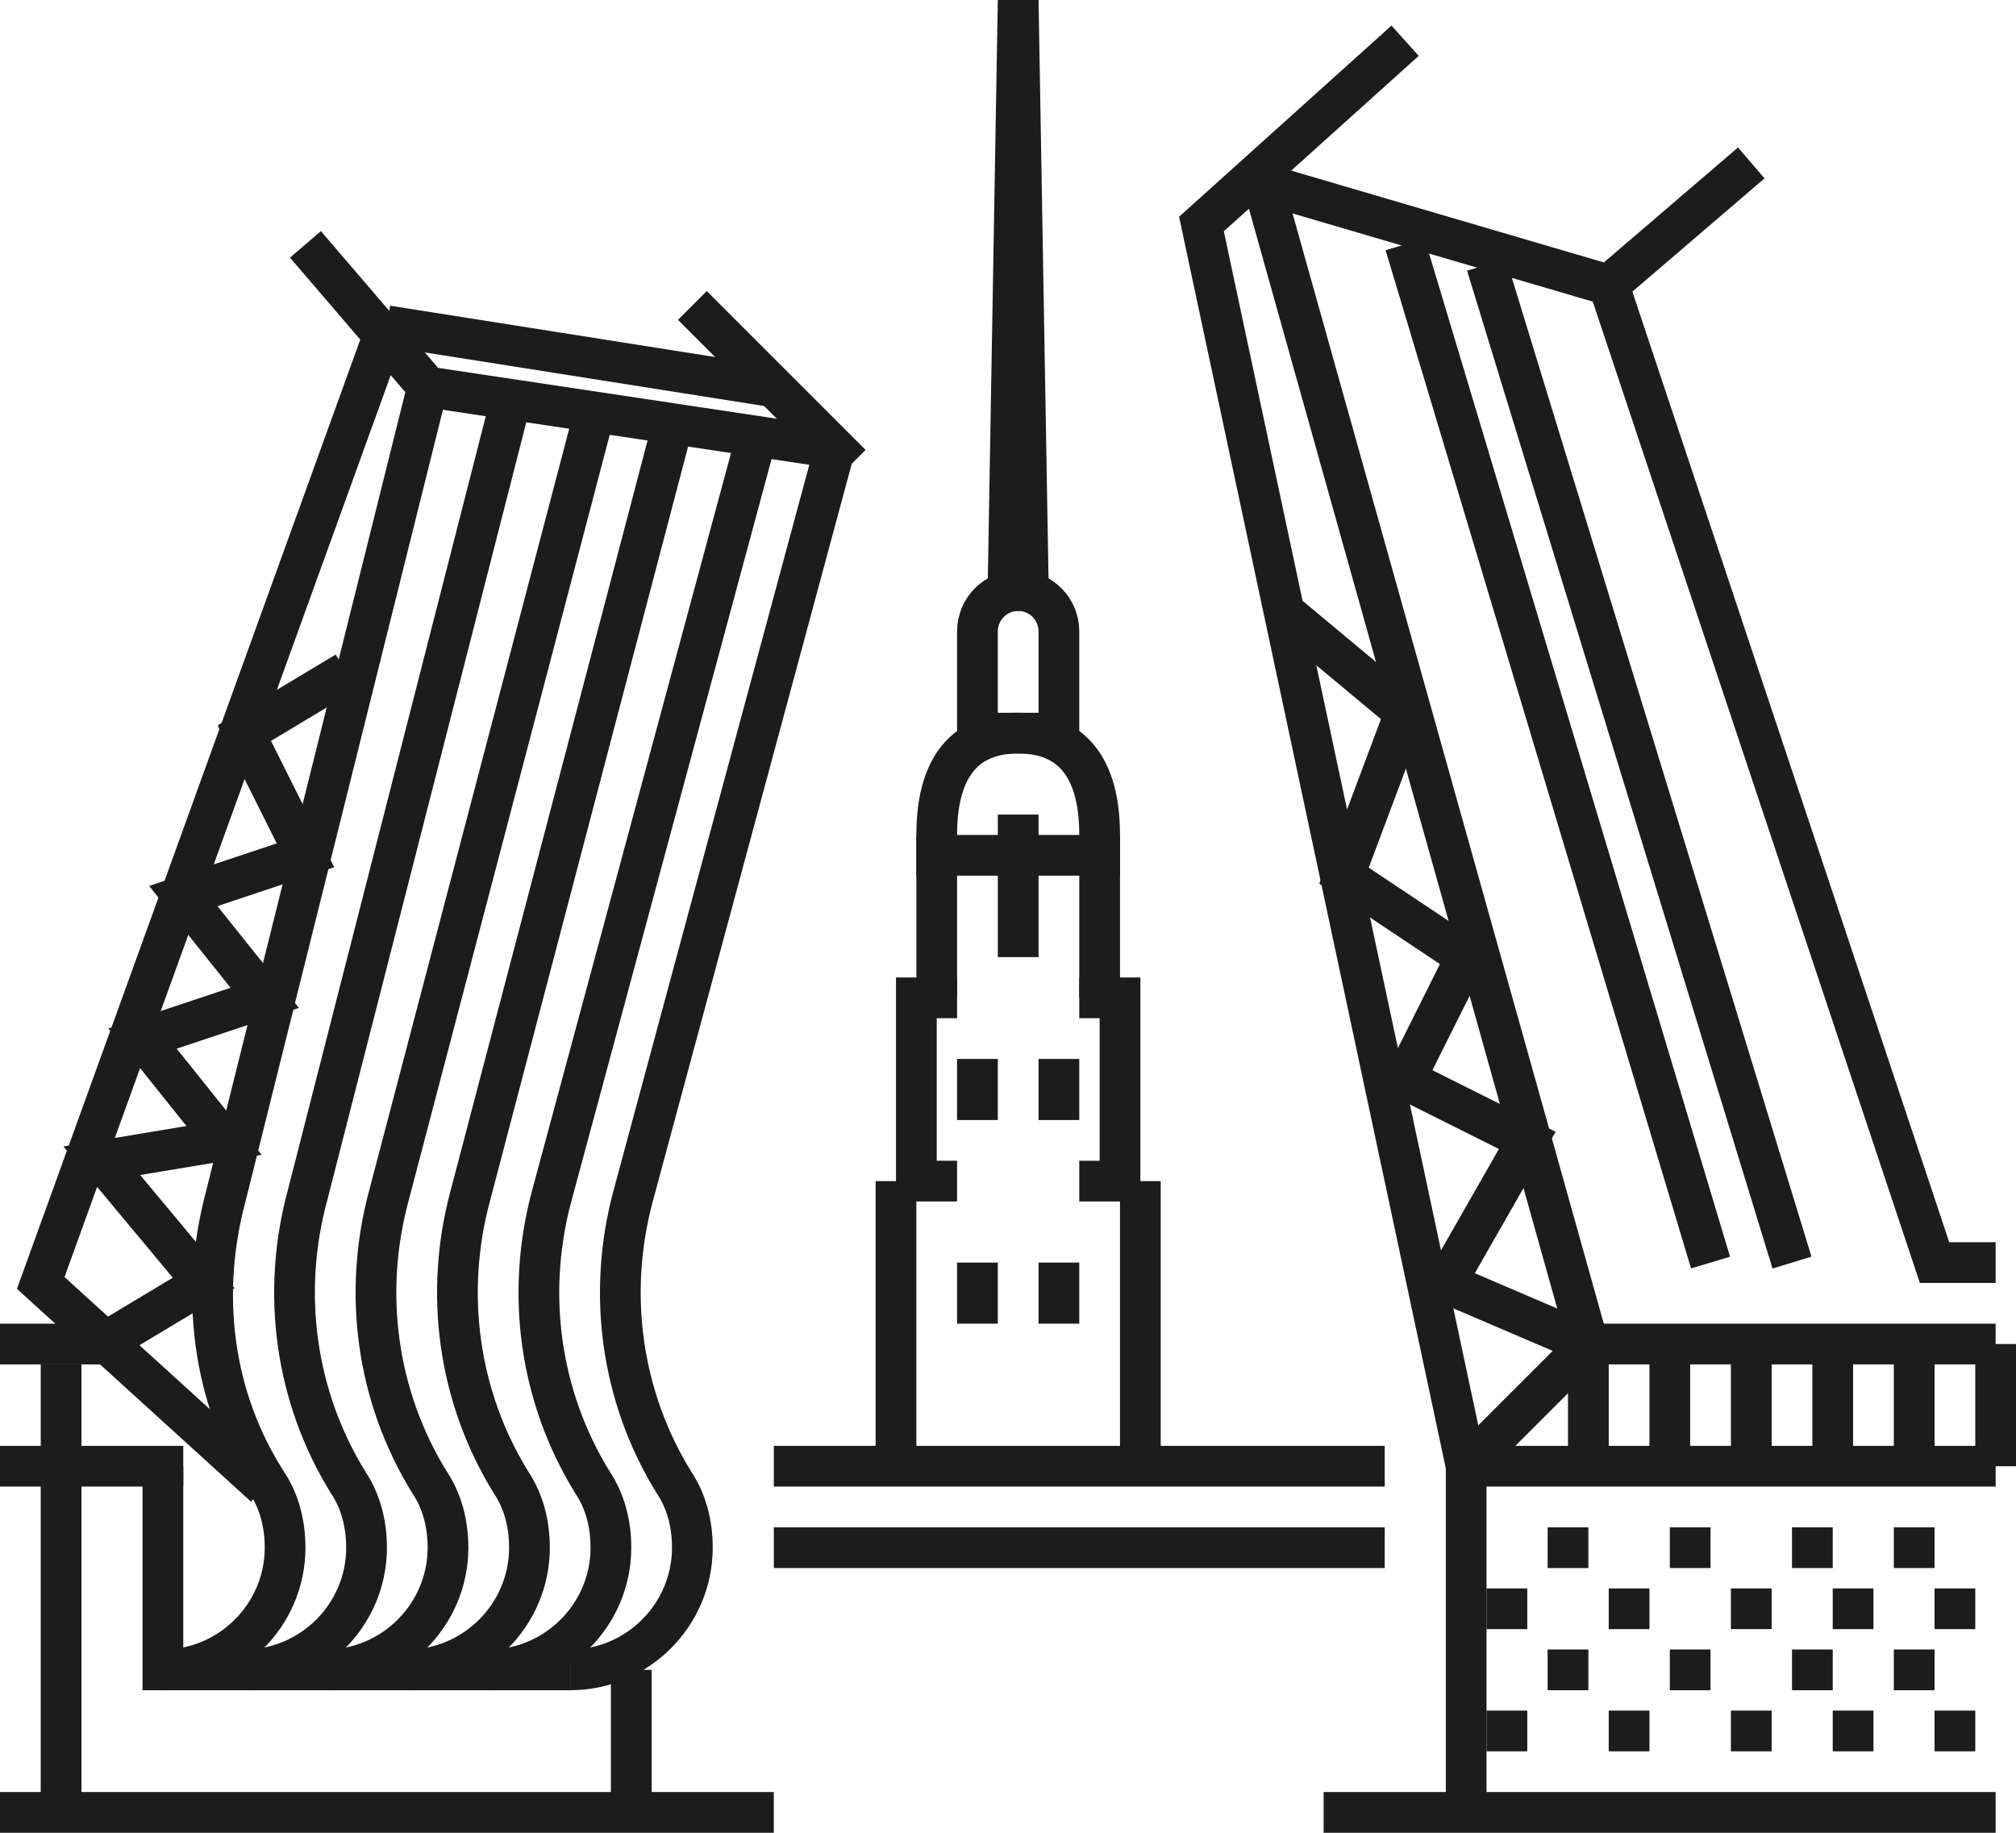 <?xml version="1.0" encoding="utf-8"?>
<!-- Generator: Adobe Illustrator 19.2.0, SVG Export Plug-In . SVG Version: 6.00 Build 0)  -->
<svg version="1.1" id="Слой_1" xmlns="http://www.w3.org/2000/svg" xmlns:xlink="http://www.w3.org/1999/xlink" x="0px" y="0px"
	 viewBox="0 0 99 90" style="enable-background:new 0 0 99 90;" xml:space="preserve">
<style type="text/css">
	.st0{fill:none;stroke:#1C1C1C;stroke-width:2;stroke-miterlimit:10;}
</style>
<g id="St._Petersburg">
	<line class="st0" x1="38" y1="89" x2="0" y2="89"/>
	<path class="st0" d="M32,89"/>
	<polyline class="st0" points="13,73 2,63 19,16 	"/>
	<polyline class="st0" points="28,82 8,82 8,72 	"/>
	<line class="st0" x1="78" y1="66" x2="78" y2="72"/>
	<line class="st0" x1="82" y1="66" x2="82" y2="72"/>
	<line class="st0" x1="86" y1="66" x2="86" y2="72"/>
	<line class="st0" x1="90" y1="66" x2="90" y2="72"/>
	<line class="st0" x1="94" y1="66" x2="94" y2="72"/>
	<line class="st0" x1="98" y1="66" x2="98" y2="72"/>
	<line class="st0" x1="65" y1="89" x2="98" y2="89"/>
	<line class="st0" x1="98" y1="72" x2="72" y2="72"/>
	<polyline class="st0" points="69,2 59,11 72,72 	"/>
	<polyline class="st0" points="78,66 71,63 75,56 69,53 72,47 66,43 69,35 63,30 	"/>
	<path class="st0" d="M98,62h-3L79,14L63,9.3c-0.5-0.1-0.9,0.3-0.7,0.7L78,66l-6,6v17"/>
	<line class="st0" x1="78" y1="66" x2="98" y2="66"/>
	<line class="st0" x1="69" y1="12" x2="84" y2="62"/>
	<line class="st0" x1="73" y1="13" x2="88" y2="62"/>
	<line class="st0" x1="79" y1="14" x2="86" y2="8"/>
	<path class="st0" d="M21,19l-9.9,39.7c-1.3,4.8-0.7,9.9,2,14.1c0.6,0.9,0.9,2,0.9,3.2c0,3.3-2.7,6-6,6"/>
	<path class="st0" d="M12,82c3.3,0,6-2.7,6-6c0-1.2-0.3-2.3-0.9-3.2c-2.6-4.2-3.3-9.3-2-14.1L25,20"/>
	<path class="st0" d="M16,82c3.3,0,6-2.7,6-6c0-1.2-0.3-2.3-0.9-3.2c-2.6-4.2-3.3-9.3-2-14.1L29,21"/>
	<path class="st0" d="M20,82c3.3,0,6-2.7,6-6c0-1.2-0.3-2.3-0.9-3.2c-2.6-4.2-3.3-9.3-2-14.1L33,21"/>
	<path class="st0" d="M24,82c3.3,0,6-2.7,6-6c0-1.2-0.3-2.3-0.9-3.2c-2.6-4.2-3.3-9.3-2-14.1L37,22"/>
	<path class="st0" d="M28,82c3.3,0,6-2.7,6-6c0-1.2-0.3-2.3-0.9-3.2c-2.6-4.2-3.3-9.3-2-14.1L41,22"/>
	<line class="st0" x1="41" y1="22" x2="21" y2="19"/>
	<line class="st0" x1="19" y1="16" x2="38" y2="19"/>
	<polyline class="st0" points="0,66 5,66 10,63 5,57 11,56 7,51 13,49 9,44 15,42 12,36 17,33 	"/>
	<line class="st0" x1="15" y1="12" x2="21" y2="19"/>
	<line class="st0" x1="34" y1="15" x2="41.8" y2="22.8"/>
	<line class="st0" x1="0" y1="72" x2="9" y2="72"/>
	<line class="st0" x1="3" y1="67" x2="3" y2="89"/>
	<line class="st0" x1="31" y1="82" x2="31" y2="89"/>
	<line class="st0" x1="76" y1="76" x2="78" y2="76"/>
	<line class="st0" x1="82" y1="76" x2="84" y2="76"/>
	<line class="st0" x1="79" y1="79" x2="81" y2="79"/>
	<line class="st0" x1="73" y1="79" x2="75" y2="79"/>
	<line class="st0" x1="79" y1="85" x2="81" y2="85"/>
	<line class="st0" x1="73" y1="85" x2="75" y2="85"/>
	<line class="st0" x1="76" y1="82" x2="78" y2="82"/>
	<line class="st0" x1="82" y1="82" x2="84" y2="82"/>
	<line class="st0" x1="88" y1="76" x2="90" y2="76"/>
	<line class="st0" x1="85" y1="79" x2="87" y2="79"/>
	<line class="st0" x1="85" y1="85" x2="87" y2="85"/>
	<line class="st0" x1="88" y1="82" x2="90" y2="82"/>
	<line class="st0" x1="93" y1="76" x2="95" y2="76"/>
	<line class="st0" x1="90" y1="79" x2="92" y2="79"/>
	<line class="st0" x1="90" y1="85" x2="92" y2="85"/>
	<line class="st0" x1="93" y1="82" x2="95" y2="82"/>
	<line class="st0" x1="95" y1="79" x2="97" y2="79"/>
	<line class="st0" x1="95" y1="85" x2="97" y2="85"/>
	<line class="st0" x1="44" y1="72" x2="44" y2="58"/>
	<line class="st0" x1="56" y1="58" x2="56" y2="72"/>
	<polyline class="st0" points="53,49 55,49 55,58 53,58 	"/>
	<polyline class="st0" points="47,58 45,58 45,49 47,49 	"/>
	<polygon class="st0" points="50,0 49.5,29 50.5,29 	"/>
	<path class="st0" d="M46,49v-8c0-3.8,1.8-5,4-5s4,1.2,4,5v8"/>
	<line class="st0" x1="50" y1="40" x2="50" y2="47"/>
	<line class="st0" x1="45" y1="42" x2="55" y2="42"/>
	<path class="st0" d="M52,36h-4v-5c0-1.1,0.9-2,2-2l0,0c1.1,0,2,0.9,2,2V36z"/>
	<line class="st0" x1="48" y1="52" x2="48" y2="55"/>
	<line class="st0" x1="48" y1="62" x2="48" y2="65"/>
	<line class="st0" x1="52" y1="62" x2="52" y2="65"/>
	<line class="st0" x1="52" y1="52" x2="52" y2="55"/>
	<line class="st0" x1="38" y1="72" x2="68" y2="72"/>
	<line class="st0" x1="38" y1="76" x2="68" y2="76"/>
</g>
</svg>
